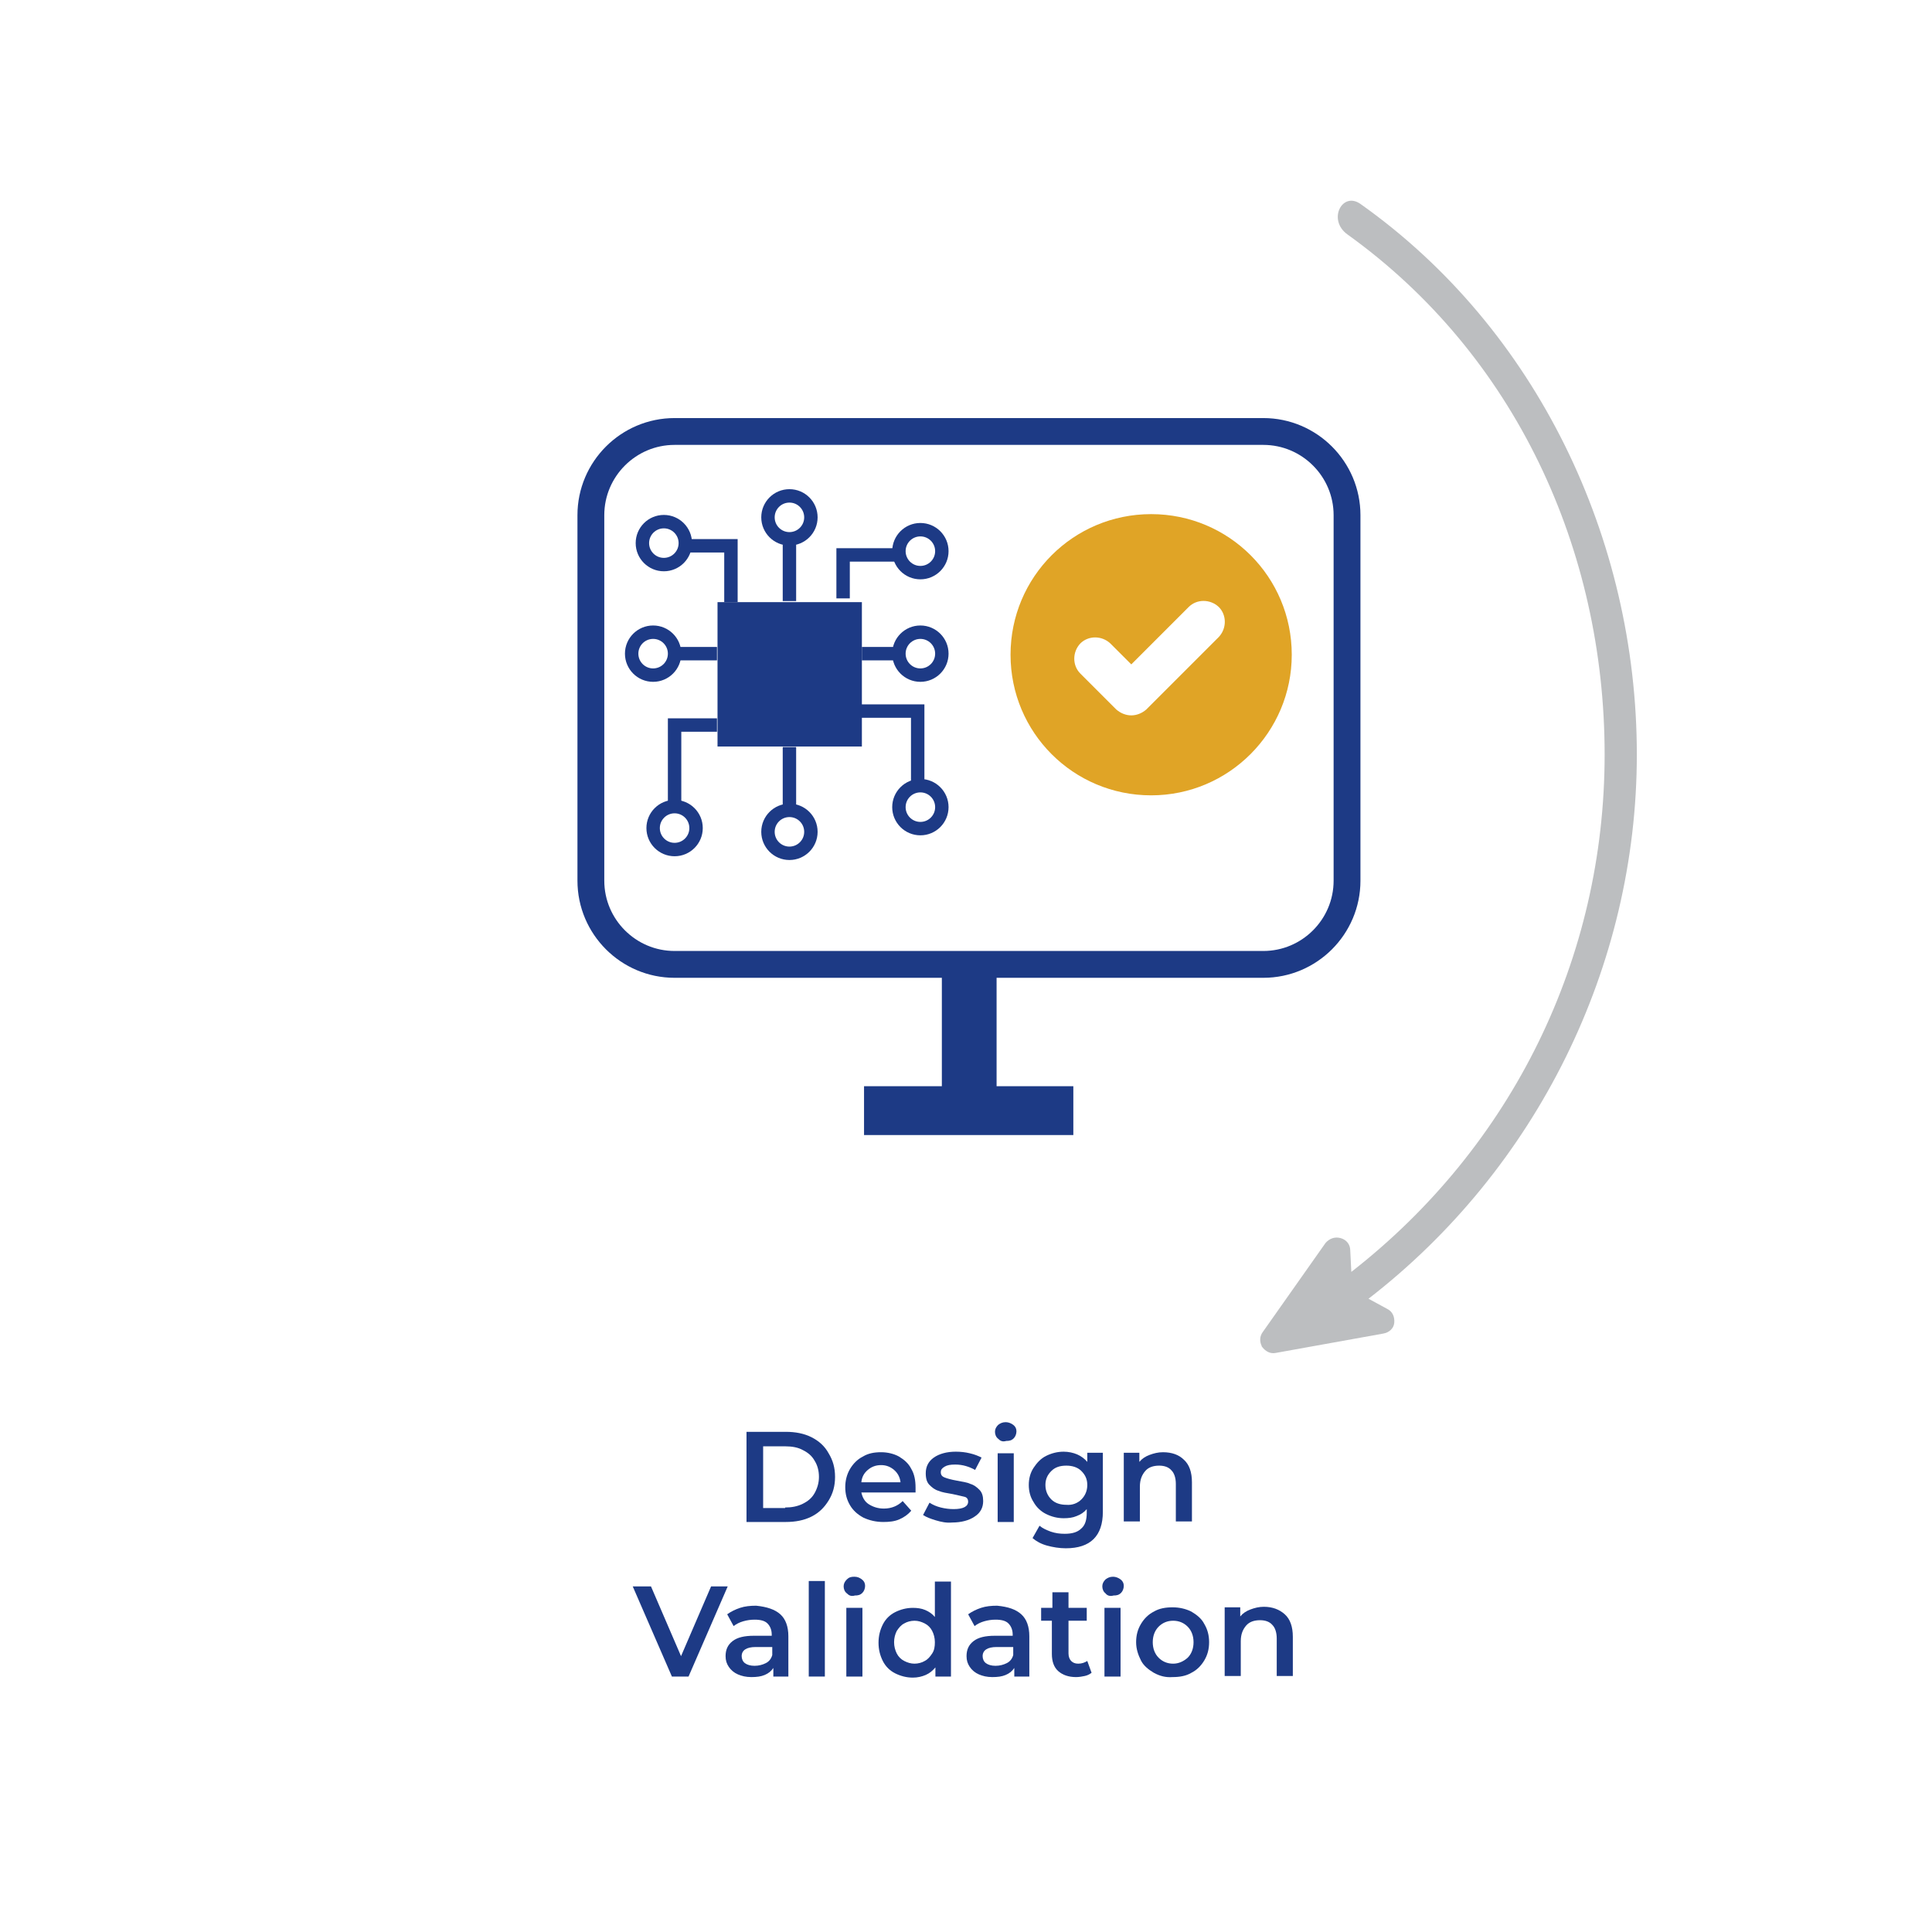 <svg xmlns="http://www.w3.org/2000/svg" xmlns:xlink="http://www.w3.org/1999/xlink" id="Layer_1" x="0px" y="0px" viewBox="0 0 360 360" xml:space="preserve"> <g> <path fill="none" stroke="#1D3A85" stroke-width="5" stroke-miterlimit="10" d="M235.4,179.7H125.7c-8.6,0-15.6-7-15.6-15.6V96 c0-8.6,7-15.6,15.6-15.6h109.7c8.6,0,15.6,7,15.6,15.6v68.1C251,172.7,244,179.7,235.4,179.7z"></path> <rect x="175.5" y="182.1" fill="#1D3A85" width="10.2" height="20.8"></rect> <rect x="161" y="202.4" fill="#1D3A85" width="39" height="9.1"></rect> <rect x="133.7" y="112.2" fill="#1D3A85" width="26.9" height="26.9"></rect> <circle fill="none" stroke="#1D3A85" stroke-width="2.5" stroke-miterlimit="10" cx="123.7" cy="101.2" r="4"></circle> <circle fill="none" stroke="#1D3A85" stroke-width="2.5" stroke-miterlimit="10" cx="147.1" cy="96.4" r="4"></circle> <circle fill="none" stroke="#1D3A85" stroke-width="2.5" stroke-miterlimit="10" cx="171.5" cy="102.7" r="4"></circle> <circle fill="none" stroke="#1D3A85" stroke-width="2.5" stroke-miterlimit="10" cx="171.5" cy="121.8" r="4"></circle> <circle fill="none" stroke="#1D3A85" stroke-width="2.5" stroke-miterlimit="10" cx="171.5" cy="150.4" r="4"></circle> <circle fill="none" stroke="#1D3A85" stroke-width="2.5" stroke-miterlimit="10" cx="147.1" cy="155" r="4"></circle> <circle fill="none" stroke="#1D3A85" stroke-width="2.5" stroke-miterlimit="10" cx="125.7" cy="154.3" r="4"></circle> <circle fill="none" stroke="#1D3A85" stroke-width="2.5" stroke-miterlimit="10" cx="121.7" cy="121.8" r="4"></circle> <line fill="none" stroke="#1D3A85" stroke-width="2.5" stroke-miterlimit="10" x1="147.1" y1="112" x2="147.1" y2="101.4"></line> <polyline fill="none" stroke="#1D3A85" stroke-width="2.5" stroke-miterlimit="10" points="157.1,111.5 157.1,103.4 167.6,103.4 "></polyline> <line fill="none" stroke="#1D3A85" stroke-width="2.5" stroke-miterlimit="10" x1="160.6" y1="121.8" x2="167.6" y2="121.8"></line> <polyline fill="none" stroke="#1D3A85" stroke-width="2.5" stroke-miterlimit="10" points="160.5,132.5 171,132.5 171,146.4 "></polyline> <line fill="none" stroke="#1D3A85" stroke-width="2.5" stroke-miterlimit="10" x1="147.1" y1="139.2" x2="147.1" y2="151.1"></line> <polyline fill="none" stroke="#1D3A85" stroke-width="2.5" stroke-miterlimit="10" points="133.6,135.1 125.7,135.1 125.7,150.4 "></polyline> <line fill="none" stroke="#1D3A85" stroke-width="2.5" stroke-miterlimit="10" x1="133.6" y1="121.8" x2="125.7" y2="121.8"></line> <polyline fill="none" stroke="#1D3A85" stroke-width="2.5" stroke-miterlimit="10" points="136.2,112.2 136.2,101.7 128.2,101.7 "></polyline> <path fill="#E0A426" d="M240.7,122c0-14.5-11.7-26.2-26.2-26.2s-26.2,11.7-26.2,26.2s11.7,26.2,26.2,26.2S240.7,136.4,240.7,122z M210.8,133.3c-1,0-2-0.4-2.8-1.1l-6.7-6.7c-1.5-1.5-1.5-4,0-5.6c1.5-1.5,4-1.5,5.6,0l3.9,3.9l10.7-10.7c1.5-1.5,4-1.5,5.6,0 c1.5,1.5,1.5,4,0,5.6l-13.5,13.5C212.8,132.9,211.8,133.3,210.8,133.3z"></path> </g> <g> <path fill="#1D3A85" d="M139.1,266.8h7.3c1.8,0,3.4,0.3,4.8,1s2.5,1.7,3.2,3c0.8,1.3,1.2,2.7,1.2,4.4c0,1.7-0.4,3.1-1.2,4.4 c-0.8,1.3-1.8,2.3-3.2,3s-3,1-4.8,1h-7.3V266.8z M146.3,280.9c1.2,0,2.3-0.2,3.3-0.7s1.7-1.1,2.2-2c0.5-0.9,0.8-1.9,0.8-3 c0-1.2-0.3-2.2-0.8-3c-0.5-0.9-1.2-1.5-2.2-2c-0.9-0.5-2-0.7-3.3-0.7h-4.1v11.5H146.3z"></path> <path fill="#1D3A85" d="M170.6,278.1h-10.1c0.2,0.9,0.6,1.7,1.4,2.2s1.7,0.8,2.8,0.8c1.4,0,2.6-0.5,3.5-1.4l1.6,1.8 c-0.6,0.7-1.3,1.2-2.2,1.6c-0.9,0.4-1.9,0.5-3,0.5c-1.4,0-2.6-0.3-3.7-0.8c-1.1-0.6-1.9-1.3-2.5-2.3c-0.6-1-0.9-2.1-0.9-3.4 c0-1.2,0.3-2.4,0.9-3.4c0.6-1,1.4-1.8,2.4-2.3c1-0.6,2.1-0.8,3.4-0.8c1.2,0,2.4,0.3,3.3,0.8c1,0.6,1.8,1.3,2.3,2.3 c0.6,1,0.8,2.2,0.8,3.5C170.6,277.5,170.6,277.8,170.6,278.1z M161.7,273.9c-0.7,0.6-1.1,1.3-1.2,2.3h7.3c-0.1-0.9-0.5-1.7-1.2-2.3 c-0.7-0.6-1.5-0.9-2.4-0.9C163.2,273,162.4,273.3,161.7,273.9z"></path> <path fill="#1D3A85" d="M174.4,283.3c-1-0.3-1.8-0.6-2.4-1l1.2-2.3c0.6,0.4,1.3,0.7,2.1,0.9c0.8,0.2,1.6,0.3,2.4,0.3 c1.8,0,2.7-0.5,2.7-1.4c0-0.4-0.2-0.8-0.7-0.9s-1.2-0.3-2.2-0.5c-1.1-0.2-1.9-0.3-2.6-0.6c-0.7-0.2-1.2-0.6-1.7-1.1 c-0.5-0.5-0.7-1.2-0.7-2.2c0-1.2,0.5-2.2,1.5-2.9c1-0.7,2.4-1.1,4.1-1.1c0.9,0,1.8,0.1,2.6,0.3c0.9,0.2,1.6,0.5,2.2,0.8l-1.2,2.3 c-1.1-0.6-2.3-1-3.7-1c-0.9,0-1.5,0.1-2,0.4c-0.5,0.3-0.7,0.6-0.7,1c0,0.5,0.2,0.8,0.7,1c0.5,0.2,1.2,0.4,2.3,0.6 c1,0.2,1.9,0.3,2.5,0.6c0.7,0.2,1.2,0.6,1.7,1.1c0.5,0.5,0.7,1.2,0.7,2.1c0,1.2-0.5,2.2-1.6,2.9c-1,0.7-2.5,1.1-4.2,1.1 C176.4,283.8,175.4,283.6,174.4,283.3z"></path> <path fill="#1D3A85" d="M186,268.1c-0.4-0.3-0.6-0.8-0.6-1.3c0-0.5,0.2-0.9,0.6-1.3c0.4-0.3,0.8-0.5,1.4-0.5c0.5,0,1,0.2,1.4,0.5 c0.4,0.3,0.6,0.7,0.6,1.2c0,0.5-0.2,1-0.5,1.3c-0.4,0.4-0.8,0.5-1.4,0.5C186.8,268.7,186.4,268.5,186,268.1z M185.9,270.8h3v12.8 h-3V270.8z"></path> <path fill="#1D3A85" d="M205.5,270.8v10.9c0,4.5-2.3,6.8-6.9,6.8c-1.2,0-2.4-0.2-3.5-0.5c-1.1-0.3-2-0.8-2.7-1.4l1.3-2.3 c0.6,0.5,1.3,0.8,2.1,1.1c0.9,0.3,1.7,0.4,2.6,0.4c1.4,0,2.4-0.3,3.1-1c0.7-0.6,1-1.6,1-2.9v-0.7c-0.5,0.6-1.1,1-1.9,1.3 c-0.7,0.3-1.5,0.4-2.4,0.4c-1.2,0-2.3-0.3-3.3-0.8c-1-0.5-1.8-1.3-2.3-2.2c-0.6-0.9-0.9-2-0.9-3.2s0.3-2.3,0.9-3.2 c0.6-0.9,1.3-1.7,2.3-2.2c1-0.5,2.1-0.8,3.3-0.8c0.9,0,1.8,0.2,2.5,0.5s1.4,0.8,1.9,1.4v-1.7H205.5z M201.5,279.4 c0.7-0.7,1.1-1.6,1.1-2.7c0-1.1-0.4-1.9-1.1-2.6c-0.7-0.7-1.7-1-2.8-1c-1.2,0-2.1,0.3-2.8,1c-0.7,0.7-1.1,1.5-1.1,2.6 c0,1.1,0.4,2,1.1,2.7c0.7,0.7,1.7,1,2.8,1C199.8,280.5,200.8,280.1,201.5,279.4z"></path> <path fill="#1D3A85" d="M220.6,272c1,0.9,1.5,2.3,1.5,4.2v7.3h-3v-7c0-1.1-0.3-2-0.8-2.5c-0.5-0.6-1.3-0.9-2.3-0.9 c-1.1,0-2,0.3-2.6,1s-1,1.6-1,2.9v6.5h-3v-12.8h2.9v1.7c0.5-0.6,1.1-1,1.9-1.3c0.8-0.3,1.6-0.5,2.5-0.5 C218.4,270.6,219.7,271.1,220.6,272z"></path> <path fill="#1D3A85" d="M135.6,295.6l-7.3,16.8h-3.1l-7.3-16.8h3.4l5.6,13l5.6-13H135.6z"></path> <path fill="#1D3A85" d="M145.4,300.8c1,0.9,1.5,2.3,1.5,4.1v7.5h-2.8v-1.6c-0.4,0.6-0.9,1-1.6,1.3c-0.7,0.3-1.5,0.4-2.5,0.4 s-1.8-0.2-2.5-0.5c-0.7-0.3-1.3-0.8-1.7-1.4c-0.4-0.6-0.6-1.2-0.6-2c0-1.2,0.4-2.1,1.3-2.8c0.9-0.7,2.2-1,4-1h3.3v-0.2 c0-0.9-0.3-1.6-0.8-2.1c-0.5-0.5-1.3-0.7-2.4-0.7c-0.7,0-1.4,0.1-2.1,0.3c-0.7,0.2-1.3,0.5-1.8,0.9l-1.2-2.2 c0.7-0.5,1.5-0.9,2.4-1.2c0.9-0.3,1.9-0.4,3-0.4C142.9,299.4,144.4,299.9,145.4,300.8z M142.7,309.9c0.6-0.3,1-0.8,1.2-1.5v-1.5 h-3.1c-1.7,0-2.6,0.6-2.6,1.7c0,0.5,0.2,1,0.6,1.3c0.4,0.3,1,0.5,1.8,0.5C141.4,310.4,142.1,310.2,142.7,309.9z"></path> <path fill="#1D3A85" d="M150.7,294.6h3v17.8h-3V294.6z"></path> <path fill="#1D3A85" d="M157.8,296.9c-0.4-0.3-0.6-0.8-0.6-1.3c0-0.5,0.2-0.9,0.6-1.3s0.8-0.5,1.4-0.5s1,0.2,1.4,0.5 c0.4,0.3,0.6,0.7,0.6,1.2c0,0.5-0.2,1-0.5,1.3c-0.4,0.4-0.8,0.5-1.4,0.5C158.6,297.5,158.2,297.3,157.8,296.9z M157.7,299.6h3v12.8 h-3V299.6z"></path> <path fill="#1D3A85" d="M177.2,294.6v17.8h-2.9v-1.7c-0.5,0.6-1.1,1.1-1.8,1.4c-0.7,0.3-1.5,0.5-2.4,0.5c-1.2,0-2.3-0.3-3.3-0.8 c-1-0.5-1.8-1.3-2.3-2.3s-0.8-2.1-0.8-3.4s0.3-2.4,0.8-3.4s1.3-1.8,2.3-2.3s2.1-0.8,3.3-0.8c0.8,0,1.6,0.1,2.3,0.4 c0.7,0.3,1.3,0.7,1.8,1.3v-6.6H177.2z M172.3,309.5c0.6-0.3,1-0.8,1.4-1.4s0.5-1.3,0.5-2.1c0-0.8-0.2-1.5-0.5-2.1 c-0.3-0.6-0.8-1.1-1.4-1.4c-0.6-0.3-1.2-0.5-1.9-0.5c-0.7,0-1.4,0.2-1.9,0.5c-0.6,0.3-1,0.8-1.4,1.4c-0.3,0.6-0.5,1.3-0.5,2.1 c0,0.8,0.2,1.5,0.5,2.1s0.8,1.1,1.4,1.4c0.6,0.3,1.2,0.5,1.9,0.5C171.1,310,171.8,309.8,172.3,309.5z"></path> <path fill="#1D3A85" d="M190.3,300.8c1,0.9,1.5,2.3,1.5,4.1v7.5H189v-1.6c-0.4,0.6-0.9,1-1.6,1.3c-0.7,0.3-1.5,0.4-2.5,0.4 s-1.8-0.2-2.5-0.5c-0.7-0.3-1.3-0.8-1.7-1.4c-0.4-0.6-0.6-1.2-0.6-2c0-1.2,0.4-2.1,1.3-2.8c0.9-0.7,2.2-1,4-1h3.3v-0.2 c0-0.9-0.3-1.6-0.8-2.1c-0.5-0.5-1.3-0.7-2.4-0.7c-0.7,0-1.4,0.1-2.1,0.3c-0.7,0.2-1.3,0.5-1.8,0.9l-1.2-2.2 c0.7-0.5,1.5-0.9,2.4-1.2c0.9-0.3,1.9-0.4,3-0.4C187.9,299.4,189.3,299.9,190.3,300.8z M187.6,309.9c0.6-0.3,1-0.8,1.2-1.5v-1.5 h-3.1c-1.7,0-2.6,0.6-2.6,1.7c0,0.5,0.2,1,0.6,1.3c0.4,0.3,1,0.5,1.8,0.5C186.3,310.4,187,310.2,187.6,309.9z"></path> <path fill="#1D3A85" d="M203.4,311.7c-0.4,0.3-0.8,0.5-1.3,0.6c-0.5,0.1-1,0.2-1.6,0.2c-1.4,0-2.5-0.4-3.3-1.1 c-0.8-0.7-1.2-1.8-1.2-3.2v-6.2H194v-2.4h2.1v-2.9h3v2.9h3.4v2.4h-3.4v6.1c0,0.6,0.2,1.1,0.5,1.4s0.7,0.5,1.3,0.5 c0.7,0,1.2-0.2,1.7-0.5L203.4,311.7z"></path> <path fill="#1D3A85" d="M206,296.9c-0.4-0.3-0.6-0.8-0.6-1.3c0-0.5,0.2-0.9,0.6-1.3c0.4-0.3,0.8-0.5,1.4-0.5c0.5,0,1,0.2,1.4,0.5 c0.4,0.3,0.6,0.7,0.6,1.2c0,0.5-0.2,1-0.5,1.3c-0.4,0.4-0.8,0.5-1.4,0.5C206.8,297.5,206.3,297.3,206,296.9z M205.8,299.6h3v12.8 h-3V299.6z"></path> <path fill="#1D3A85" d="M215,311.7c-1-0.6-1.9-1.3-2.4-2.3s-0.9-2.1-0.9-3.4c0-1.3,0.3-2.4,0.9-3.4s1.4-1.8,2.4-2.3 c1-0.6,2.2-0.8,3.5-0.8c1.3,0,2.5,0.3,3.5,0.8c1,0.6,1.9,1.3,2.4,2.3c0.6,1,0.9,2.1,0.9,3.4c0,1.3-0.3,2.4-0.9,3.4 c-0.6,1-1.4,1.8-2.4,2.3c-1,0.6-2.2,0.8-3.5,0.8C217.2,312.6,216.1,312.3,215,311.7z M221.3,308.9c0.7-0.7,1.1-1.7,1.1-2.9 s-0.4-2.2-1.1-2.9c-0.7-0.7-1.6-1.1-2.7-1.1c-1.1,0-2,0.4-2.7,1.1c-0.7,0.7-1.1,1.7-1.1,2.9s0.4,2.2,1.1,2.9s1.6,1.1,2.7,1.1 C219.6,310,220.5,309.6,221.3,308.9z"></path> <path fill="#1D3A85" d="M239.4,300.8c1,0.9,1.5,2.3,1.5,4.2v7.3h-3v-7c0-1.1-0.3-2-0.8-2.5c-0.5-0.6-1.3-0.9-2.3-0.9 c-1.1,0-2,0.3-2.6,1s-1,1.6-1,2.9v6.5h-3v-12.8h2.9v1.7c0.5-0.6,1.1-1,1.9-1.3c0.8-0.3,1.6-0.5,2.5-0.5 C237.1,299.4,238.4,299.9,239.4,300.8z"></path> </g> <g> <path fill="#BCBEC0" d="M305,140.6c0-40.1-18.6-79.3-51.5-102.6c-3.4-2.4-6.2,3-2.4,5.7c31.2,22.4,47.9,58.7,47.9,96.9 c0,37.9-17.2,73-47.2,96.4l-0.2-4c0-1.1-0.7-2-1.8-2.3c-1.1-0.3-2.1,0.1-2.8,0.9l-11.7,16.6c-0.6,0.8-0.6,1.8-0.2,2.6 c0,0.1,0,0.1,0.1,0.2c0.6,0.8,1.5,1.3,2.5,1.1l20-3.6c1.2-0.2,2-1,2.1-2c0.1-1.1-0.3-2.1-1.3-2.6L255,242 C286.3,217.8,305,180.1,305,140.6z"></path> </g> </svg>